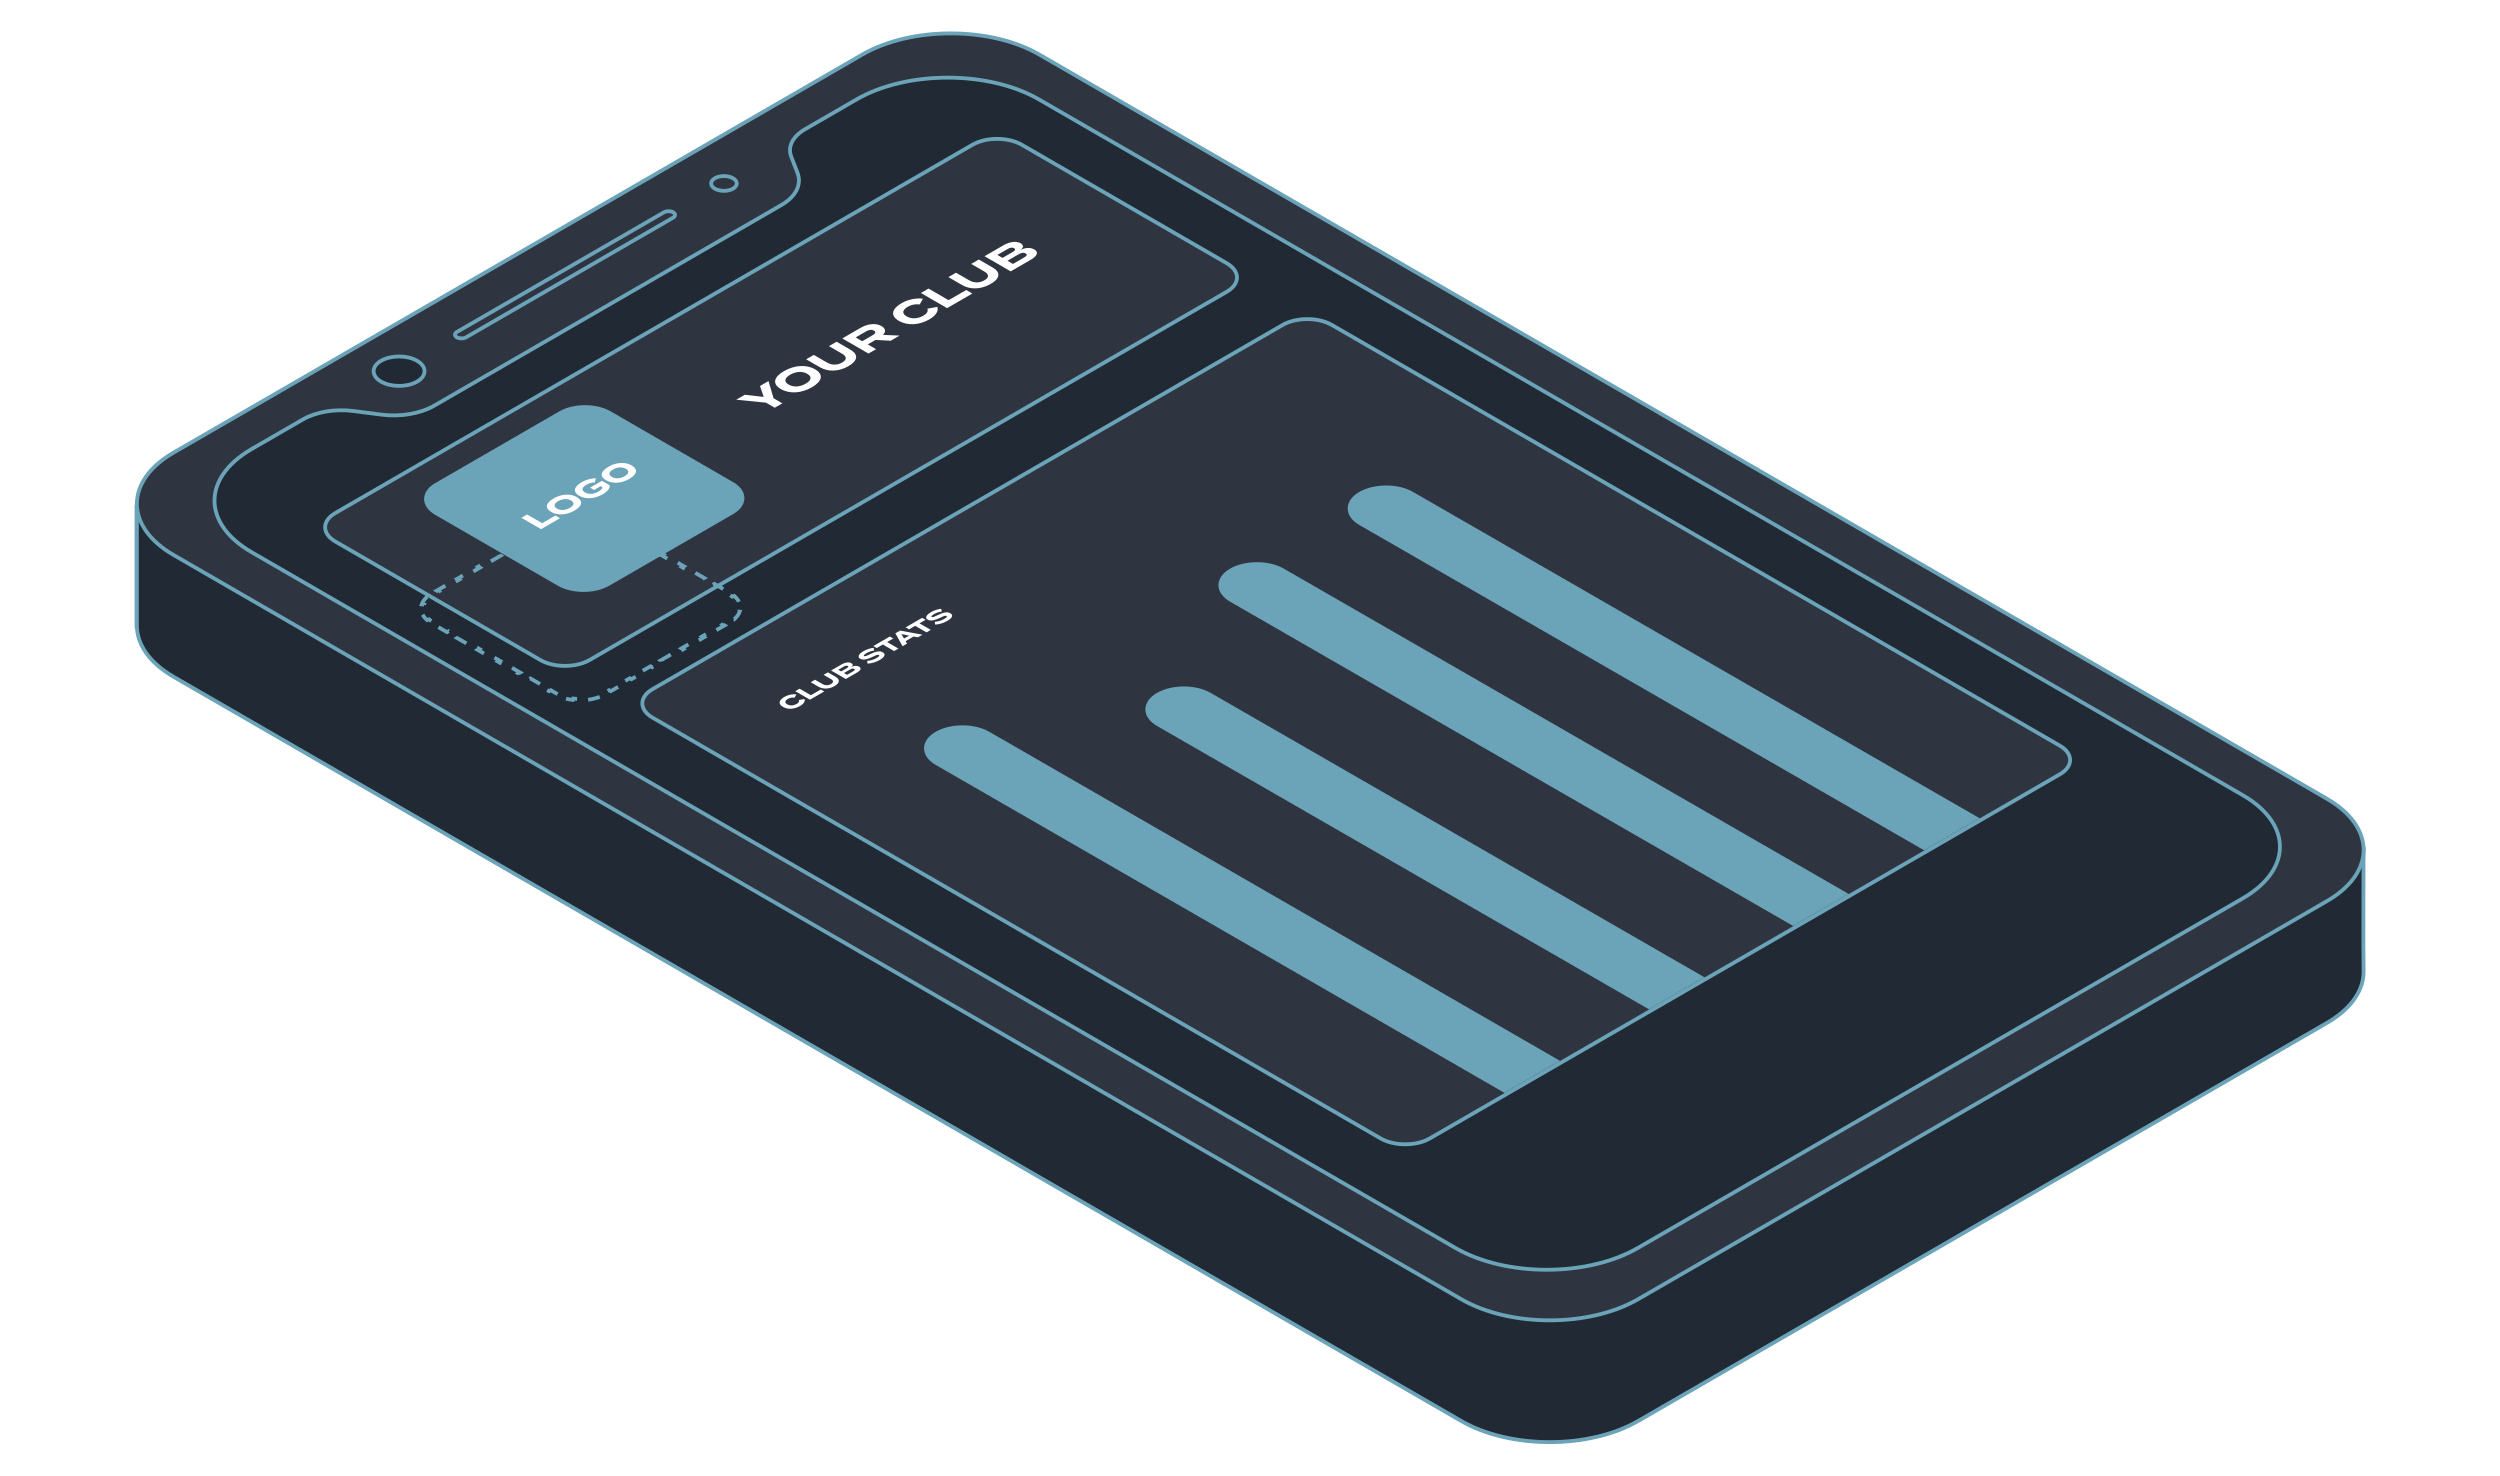 <?xml version="1.0" encoding="UTF-8"?>
<svg xmlns="http://www.w3.org/2000/svg" width="1306" height="771" viewBox="0 0 1306 771" fill="none">
  <path d="M71.335 327.262V264.739H108.499V327.262H71.335Z" fill="white" stroke="#6BA4B8" stroke-width="2"></path>
  <path d="M450.33 92.194L450.39 92.167L450.444 92.136C475.991 77.37 517.411 77.37 542.959 92.136L542.987 92.152L543.017 92.167L1234.74 443.1L1234.74 443.394L1234.73 445.144C1234.73 446.656 1234.72 448.826 1234.71 451.461C1234.69 456.73 1234.66 463.857 1234.65 471.286C1234.62 486.138 1234.62 502.211 1234.74 507.049C1235 516.917 1228.62 526.829 1215.59 534.358L855.816 742.293C830.268 757.058 788.848 757.058 763.301 742.293L90.668 353.54C77.773 346.087 71.387 336.299 71.51 326.53L71.51 326.525L71.51 262.627L450.33 92.194Z" fill="#202934" stroke="#6BA4B8" stroke-width="2"></path>
  <path d="M90.669 236.451L450.444 28.516C475.991 13.751 517.412 13.751 542.959 28.516L1215.59 417.269C1241.14 432.034 1241.14 455.974 1215.59 470.739L855.816 678.674C830.269 693.439 788.848 693.439 763.301 678.674L90.669 289.921C65.121 275.156 65.121 251.216 90.669 236.451Z" fill="#2F3441" stroke="#6BA4B8" stroke-width="2"></path>
  <path d="M1171.59 469.316L1172.09 470.182L1171.59 469.316L855.623 651.93C842.515 659.507 825.27 663.324 807.971 663.324C790.672 663.324 773.426 659.507 760.317 651.93L131.496 288.499C118.38 280.919 112.049 271.123 112.049 261.533C112.049 251.942 118.38 242.147 131.496 234.566L158.216 219.123C165.053 215.172 175.008 213.478 184.585 214.714L199.193 216.598C209.114 217.879 219.529 216.15 226.818 211.937L317.562 159.491L408.306 107.045C415.589 102.836 419.013 96.502 416.585 90.216L415.653 90.576L416.585 90.216L413.324 81.773C411.4 76.79 413.896 71.352 420.74 67.396L447.46 51.953C460.57 44.376 477.815 40.559 495.115 40.559C512.415 40.559 529.66 44.376 542.77 51.953L1171.59 415.385C1184.71 422.965 1191.04 432.76 1191.04 442.35C1191.04 451.941 1184.71 461.736 1171.59 469.316Z" fill="#202934" stroke="#6BA4B8" stroke-width="2"></path>
  <path d="M217.883 188.474C223.077 191.476 223.077 196.344 217.883 199.346C212.688 202.348 204.266 202.348 199.071 199.346C193.876 196.344 193.876 191.476 199.071 188.474C204.266 185.471 212.688 185.471 217.883 188.474Z" fill="#202934" stroke="#6BA4B8" stroke-width="2"></path>
  <path d="M238.666 173.436L346.848 110.912C348.174 110.145 350.325 110.145 351.651 110.912C352.977 111.678 352.977 112.921 351.651 113.688L243.469 176.212C242.143 176.979 239.993 176.979 238.666 176.212L238.666 176.212C237.34 175.446 237.34 174.203 238.666 173.436Z" fill="#2F3441" stroke="#6BA4B8" stroke-width="2"></path>
  <path d="M382.916 93.105C385.528 94.615 385.528 97.063 382.916 98.573C380.303 100.083 376.067 100.083 373.454 98.573C370.841 97.063 370.841 94.615 373.454 93.105C376.067 91.595 380.303 91.595 382.916 93.105Z" fill="#2F3441" stroke="#6BA4B8" stroke-width="2"></path>
  <path d="M175.185 267.993L508.008 75.636C515.128 71.52 526.673 71.52 533.793 75.636L640.856 137.513C647.977 141.629 647.977 148.301 640.856 152.416L308.033 344.774C300.913 348.889 289.368 348.889 282.248 344.774L175.185 282.896C168.064 278.781 168.064 272.108 175.185 267.993Z" fill="#2F3441" stroke="#6BA4B8" stroke-width="2"></path>
  <g filter="url(#filter0_d)">
    <path d="M223.138 272.712C221.726 273.93 220.782 275.276 220.307 276.665L221.508 276.802C221.055 278.123 221.055 279.486 221.508 280.806L220.307 280.944C220.782 282.333 221.726 283.678 223.138 284.897L224.155 284.503C224.79 285.051 225.527 285.572 226.366 286.057L229.035 287.599L228.169 288.1L233.506 291.185L234.372 290.684L239.709 293.769L238.843 294.269L244.181 297.354L245.046 296.853L250.384 299.938L249.518 300.438L254.855 303.523L255.721 303.023L261.058 306.107L260.192 306.608L265.529 309.692L266.395 309.192L271.732 312.277L270.866 312.777L276.203 315.862L277.069 315.361L282.406 318.446L281.541 318.946L286.878 322.031L287.744 321.531L290.412 323.073C291.251 323.558 292.153 323.984 293.101 324.351L292.42 324.939C294.528 325.755 296.856 326.3 299.259 326.575L299.497 325.881C301.782 326.142 304.14 326.142 306.425 325.881L306.663 326.575C309.066 326.3 311.394 325.755 313.502 324.939L312.821 324.351C313.769 323.984 314.671 323.558 315.51 323.073L318.211 321.512L319.077 322.012L324.478 318.89L323.612 318.39L329.014 315.268L329.88 315.768L335.282 312.646L334.416 312.146L339.818 309.024L340.683 309.524L346.085 306.403L345.219 305.902L350.621 302.78L351.487 303.281L356.888 300.159L356.023 299.658L361.424 296.536L362.29 297.037L367.692 293.915L366.826 293.414L372.228 290.292L373.093 290.793L378.495 287.671L377.629 287.17L380.33 285.609C381.169 285.124 381.906 284.603 382.541 284.055L383.559 284.449C384.97 283.231 385.914 281.885 386.39 280.496L385.189 280.359C385.641 279.038 385.641 277.675 385.189 276.355L386.39 276.217C385.914 274.829 384.97 273.483 383.559 272.264L382.541 272.658C381.906 272.11 381.169 271.589 380.33 271.104L377.662 269.562L378.527 269.061L373.19 265.977L372.325 266.477L366.987 263.392L367.853 262.892L362.516 259.807L361.65 260.308L356.313 257.223L357.179 256.723L351.842 253.638L350.976 254.138L345.639 251.054L346.505 250.553L341.167 247.469L340.302 247.969L334.964 244.885L335.83 244.384L330.493 241.3L329.627 241.8L324.29 238.715L325.156 238.215L319.819 235.13L318.953 235.631L316.284 234.088C315.445 233.603 314.544 233.177 313.596 232.81L314.277 232.222C312.169 231.406 309.84 230.861 307.437 230.586L307.2 231.28C304.914 231.019 302.557 231.019 300.272 231.28L300.034 230.586C297.631 230.861 295.302 231.406 293.194 232.222L293.876 232.81C292.927 233.177 292.026 233.603 291.187 234.088L288.486 235.649L287.62 235.149L282.218 238.271L283.084 238.771L277.683 241.893L276.817 241.393L271.415 244.515L272.281 245.015L266.879 248.137L266.013 247.637L260.612 250.759L261.477 251.259L256.076 254.381L255.21 253.881L249.808 257.003L250.674 257.503L245.272 260.625L244.407 260.125L239.005 263.246L239.871 263.747L234.469 266.869L233.603 266.368L228.201 269.49L229.067 269.991L226.366 271.552C225.527 272.037 224.79 272.558 224.155 273.106L223.138 272.712Z" stroke="#6BA4B8" stroke-width="2" stroke-dasharray="6.3 6.3"></path>
  </g>
  <path d="M227.889 253.213L292.709 215.749C299.83 211.634 311.375 211.634 318.495 215.749L382.541 252.765C389.661 256.88 389.661 263.553 382.541 267.668L317.721 305.131C310.6 309.247 299.055 309.247 291.935 305.131L227.889 268.116C220.769 264 220.769 257.328 227.889 253.213Z" fill="#6BA4B8" stroke="#6BA4B8" stroke-width="2"></path>
  <path d="M340.896 359.996L670.018 169.778C677.139 165.662 688.684 165.662 695.804 169.778L1076.09 389.569C1083.21 393.684 1083.21 400.357 1076.09 404.472L746.972 594.691C739.851 598.806 728.307 598.806 721.186 594.691L340.896 374.899C333.775 370.784 333.775 364.112 340.896 359.996Z" fill="#2F3441" stroke="#6BA4B8" stroke-width="2"></path>
  <mask id="mask0" maskUnits="userSpaceOnUse" x="358" y="131" width="783" height="453">
    <path d="M366.338 344.529L727.868 135.58C735.817 130.986 747.949 130.717 754.974 134.777L1134.31 354.019C1141.34 358.079 1140.87 365.09 1132.92 369.685L771.393 578.634C763.444 583.228 751.312 583.497 744.287 579.437L364.948 360.195C357.924 356.135 358.388 349.123 366.338 344.529Z" fill="#2F3441" stroke="#6BA4B8" stroke-width="2"></path>
  </mask>
  <g mask="url(#mask0)">
    <path d="M489.306 383.148C496.762 378.849 508.852 378.849 516.309 383.148L819.442 557.924C826.898 562.223 826.898 569.194 819.442 573.493C811.985 577.792 799.895 577.792 792.438 573.493L489.306 398.717C481.849 394.418 481.849 387.447 489.306 383.148Z" fill="#6BA4B8" stroke="#6BA4B8" stroke-width="2"></path>
    <path d="M604.934 362.83C612.392 358.535 624.485 358.535 631.944 362.83L896.44 515.164C903.898 519.46 903.898 526.425 896.44 530.721C888.981 535.016 876.888 535.017 869.429 530.721L604.934 378.387C597.475 374.091 597.475 367.126 604.934 362.83Z" fill="#6BA4B8" stroke="#6BA4B8" stroke-width="2"></path>
    <path d="M643.119 297.906C650.578 293.61 662.671 293.61 670.13 297.906L973.344 472.54C980.803 476.836 980.803 483.801 973.344 488.096C965.886 492.392 953.793 492.392 946.334 488.096L643.119 313.463C635.66 309.167 635.66 302.202 643.119 297.906Z" fill="#6BA4B8" stroke="#6BA4B8" stroke-width="2"></path>
    <path d="M710.623 257.838C718.082 253.543 730.175 253.543 737.634 257.838L1040.85 432.472C1048.31 436.768 1048.31 443.733 1040.85 448.029C1033.39 452.324 1021.3 452.324 1013.84 448.029L710.623 273.395C703.164 269.099 703.164 262.134 710.623 257.838Z" fill="#6BA4B8" stroke="#6BA4B8" stroke-width="2"></path>
  </g>
  <path d="M416.166 367.737C414.581 368.653 412.721 368.8 411.246 367.947C409.771 367.095 410.024 366.02 411.609 365.104C412.644 364.506 413.8 364.271 415.098 364.436L416.045 362.744C414.251 362.509 411.808 362.878 409.815 364.029C406.821 365.759 406.37 367.763 408.968 369.264C411.565 370.766 415.033 370.505 417.938 368.825C420.019 367.623 420.69 366.218 420.272 365.149L417.355 365.69C417.641 366.478 417.201 367.139 416.166 367.737ZM423.59 363.18L417.69 359.771L415.445 361.068L423.149 365.521L430.579 361.227L428.774 360.184L423.59 363.18ZM430.227 352.523L434.124 354.776C435.467 355.552 435.6 356.481 434.113 357.339C432.627 358.198 431.009 358.128 429.667 357.352L425.77 355.1L423.525 356.398L427.597 358.752C429.941 360.107 433.089 360.069 435.963 358.408C438.835 356.748 438.89 354.935 436.546 353.58L432.473 351.226L430.227 352.523ZM444.681 348.433C445.771 347.727 445.617 346.938 444.747 346.435C443.514 345.723 441.555 345.977 439.662 347.071L434.147 350.259L441.853 354.711L447.807 351.27C449.701 350.176 450.118 349.031 448.787 348.261C447.598 347.574 445.969 347.777 444.681 348.433ZM437.934 349.877L440.851 348.191C441.599 347.758 442.26 347.568 442.843 347.905C443.437 348.248 443.108 348.63 442.359 349.063L439.442 350.748L437.934 349.877ZM445.771 350.64L442.513 352.523L440.895 351.587L444.153 349.705C444.946 349.247 445.595 349.075 446.222 349.438C446.85 349.801 446.564 350.182 445.771 350.64ZM454.39 341.816C452.905 342.547 451.947 343.024 451.43 342.725C450.879 342.407 451.826 341.695 452.729 341.173C453.939 340.486 455.217 340.028 456.68 339.881L456.416 338.419C454.611 338.597 452.695 339.246 451.045 340.2C448.601 341.612 447.72 343.164 449.372 344.119C451.088 345.111 453.676 344.201 456.163 342.992C457.88 342.153 458.662 341.892 459.156 342.178C459.663 342.471 459.245 342.992 457.924 343.756C456.383 344.647 454.688 345.13 453.003 345.213L453.213 346.695C455.392 346.555 457.594 345.906 459.575 344.761C462.371 343.145 462.756 341.676 461.171 340.759C459.399 339.735 457.121 340.48 454.39 341.816ZM464.849 332.514L456.22 337.501L458.014 338.538L461.195 336.7L467.105 340.116L469.351 338.818L463.44 335.403L466.643 333.551L464.849 332.514ZM479.511 332.946L481.899 331.566L470.21 329.416L467.755 330.834L471.476 337.59L473.831 336.229L473.083 334.957L477.309 332.514L479.511 332.946ZM472.257 333.589L470.871 331.235L474.932 332.043L472.257 333.589ZM481.747 322.748L473.117 327.736L474.911 328.773L478.092 326.934L484.003 330.351L486.248 329.053L480.337 325.636L483.54 323.785L481.747 322.748ZM489.69 321.414C488.205 322.146 487.247 322.623 486.729 322.324C486.179 322.006 487.126 321.293 488.028 320.772C489.239 320.085 490.516 319.627 491.979 319.48L491.716 318.017C489.91 318.195 487.995 318.844 486.344 319.798C483.901 321.211 483.02 322.763 484.671 323.717C486.388 324.709 488.975 323.8 491.462 322.591C493.18 321.752 493.961 321.491 494.456 321.777C494.963 322.07 494.544 322.591 493.223 323.355C491.682 324.245 489.987 324.728 488.303 324.811L488.513 326.293C490.692 326.153 492.894 325.504 494.875 324.359C497.67 322.744 498.055 321.274 496.47 320.358C494.698 319.334 492.42 320.078 489.69 321.414Z" fill="white"></path>
  <path d="M384.602 208.815L400.112 210.341L404.727 213.009L408.717 210.703L404.101 208.035L401.461 199.072L397.021 201.637L398.958 207.346L389.061 206.238L384.602 208.815ZM424.146 202.306C429.563 199.174 430.424 195.603 425.789 192.924C421.154 190.245 414.973 190.743 409.556 193.873C404.138 197.004 403.297 200.565 407.932 203.244C412.568 205.923 418.728 205.437 424.146 202.306ZM420.899 200.429C417.887 202.17 414.562 202.396 411.981 200.904C409.399 199.412 409.81 197.479 412.802 195.749C415.814 194.009 419.139 193.783 421.721 195.275C424.303 196.767 423.911 198.689 420.899 200.429ZM433.046 180.816L439.969 184.818C442.356 186.197 442.591 187.848 439.95 189.374C437.31 190.9 434.435 190.775 432.049 189.396L425.126 185.395L421.136 187.701L428.372 191.883C432.537 194.291 438.131 194.222 443.236 191.273C448.341 188.323 448.439 185.101 444.272 182.693L437.036 178.511L433.046 180.816ZM469.955 175.31L461.271 174.949C462.796 173.343 462.796 171.67 460.508 170.348C457.379 168.539 453.115 169.218 449.614 171.241L440.011 176.791L453.702 184.703L457.672 182.409L453.35 179.911L457.379 177.582L465.319 177.989L469.955 175.31ZM450.435 178.249L446.994 176.26L452.352 173.163C453.78 172.337 455.208 171.964 456.538 172.733C457.868 173.502 457.222 174.327 455.795 175.152L450.435 178.249ZM482.358 164.909C479.542 166.537 476.236 166.797 473.615 165.282C470.995 163.767 471.444 161.857 474.261 160.229C476.099 159.167 478.153 158.748 480.461 159.043L482.142 156.036C478.955 155.617 474.613 156.273 471.073 158.319C465.753 161.393 464.951 164.954 469.567 167.622C474.182 170.29 480.343 169.826 485.506 166.842C489.203 164.705 490.396 162.208 489.653 160.309L484.47 161.269C484.979 162.67 484.196 163.847 482.358 164.909ZM495.548 156.81L485.065 150.751L481.075 153.058L494.766 160.97L507.968 153.341L504.76 151.486L495.548 156.81ZM507.343 137.876L514.268 141.877C516.653 143.256 516.888 144.906 514.248 146.432C511.607 147.958 508.733 147.834 506.347 146.455L499.423 142.454L495.433 144.76L502.67 148.942C506.835 151.35 512.429 151.282 517.533 148.331C522.638 145.381 522.736 142.16 518.57 139.752L511.333 135.57L507.343 137.876ZM533.026 130.606C534.963 129.351 534.689 127.949 533.144 127.056C530.953 125.79 527.471 126.243 524.107 128.187L514.309 133.85L527.999 141.763L538.581 135.647C541.945 133.703 542.688 131.669 540.321 130.301C538.209 129.08 535.314 129.442 533.026 130.606ZM521.037 133.172L526.22 130.177C527.55 129.408 528.723 129.069 529.76 129.668C530.816 130.279 530.229 130.956 528.899 131.725L523.716 134.721L521.037 133.172ZM534.963 134.528L529.173 137.874L526.298 136.213L532.087 132.867C533.495 132.053 534.65 131.747 535.764 132.392C536.879 133.037 536.37 133.715 534.963 134.528Z" fill="white"></path>
  <path d="M283.238 273.31L275.374 268.765L272.381 270.495L282.652 276.431L292.555 270.707L290.149 269.316L283.238 273.31ZM300.111 266.73C304.175 264.381 304.821 261.702 301.343 259.692C297.866 257.682 293.23 258.055 289.165 260.404C285.101 262.753 284.471 265.425 287.947 267.434C291.425 269.444 296.047 269.079 300.111 266.73ZM297.675 265.323C295.416 266.629 292.922 266.798 290.985 265.679C289.048 264.559 289.356 263.11 291.601 261.812C293.861 260.506 296.355 260.337 298.291 261.455C300.228 262.575 299.935 264.017 297.675 265.323ZM314.462 251.178L308.284 254.748L310.383 255.96L313.787 253.993L314.711 254.527C314.652 255.324 313.904 256.045 312.642 256.774C310.148 258.216 307.639 258.394 305.614 257.224C303.604 256.062 303.868 254.637 306.363 253.195C307.742 252.398 309.018 252.068 310.69 252.017L311.263 249.82C309.194 249.863 306.465 250.406 303.926 251.873C299.716 254.306 299.099 256.969 302.577 258.979C306.054 260.989 310.662 260.632 314.872 258.199C317.616 256.613 318.731 254.917 318.467 253.493L314.462 251.178ZM328.753 250.177C332.817 247.827 333.463 245.147 329.985 243.138C326.509 241.128 321.872 241.501 317.807 243.85C313.744 246.199 313.113 248.87 316.59 250.88C320.067 252.89 324.689 252.525 328.753 250.177ZM326.318 248.768C324.058 250.075 321.564 250.244 319.627 249.124C317.691 248.006 317.998 246.555 320.244 245.258C322.503 243.952 324.997 243.782 326.934 244.902C328.87 246.021 328.577 247.462 326.318 248.768Z" fill="white"></path>
  <defs>
    <filter id="filter0_d" x="208.607" y="230.376" width="189.483" height="146.795" color-interpolation-filters="sRGB">
      <feFlood flood-opacity="0" result="BackgroundImageFix"></feFlood>
      <feColorMatrix in="SourceAlpha" type="matrix" values="0 0 0 0 0 0 0 0 0 0 0 0 0 0 0 0 0 0 127 0" result="hardAlpha"></feColorMatrix>
      <feOffset dy="39.05"></feOffset>
      <feGaussianBlur stdDeviation="5.669"></feGaussianBlur>
      <feColorMatrix type="matrix" values="0 0 0 0 0 0 0 0 0 0 0 0 0 0 0 0 0 0 0.06 0"></feColorMatrix>
      <feBlend mode="normal" in2="BackgroundImageFix" result="effect1_dropShadow"></feBlend>
      <feBlend mode="normal" in="SourceGraphic" in2="effect1_dropShadow" result="shape"></feBlend>
    </filter>
  </defs>
</svg>
